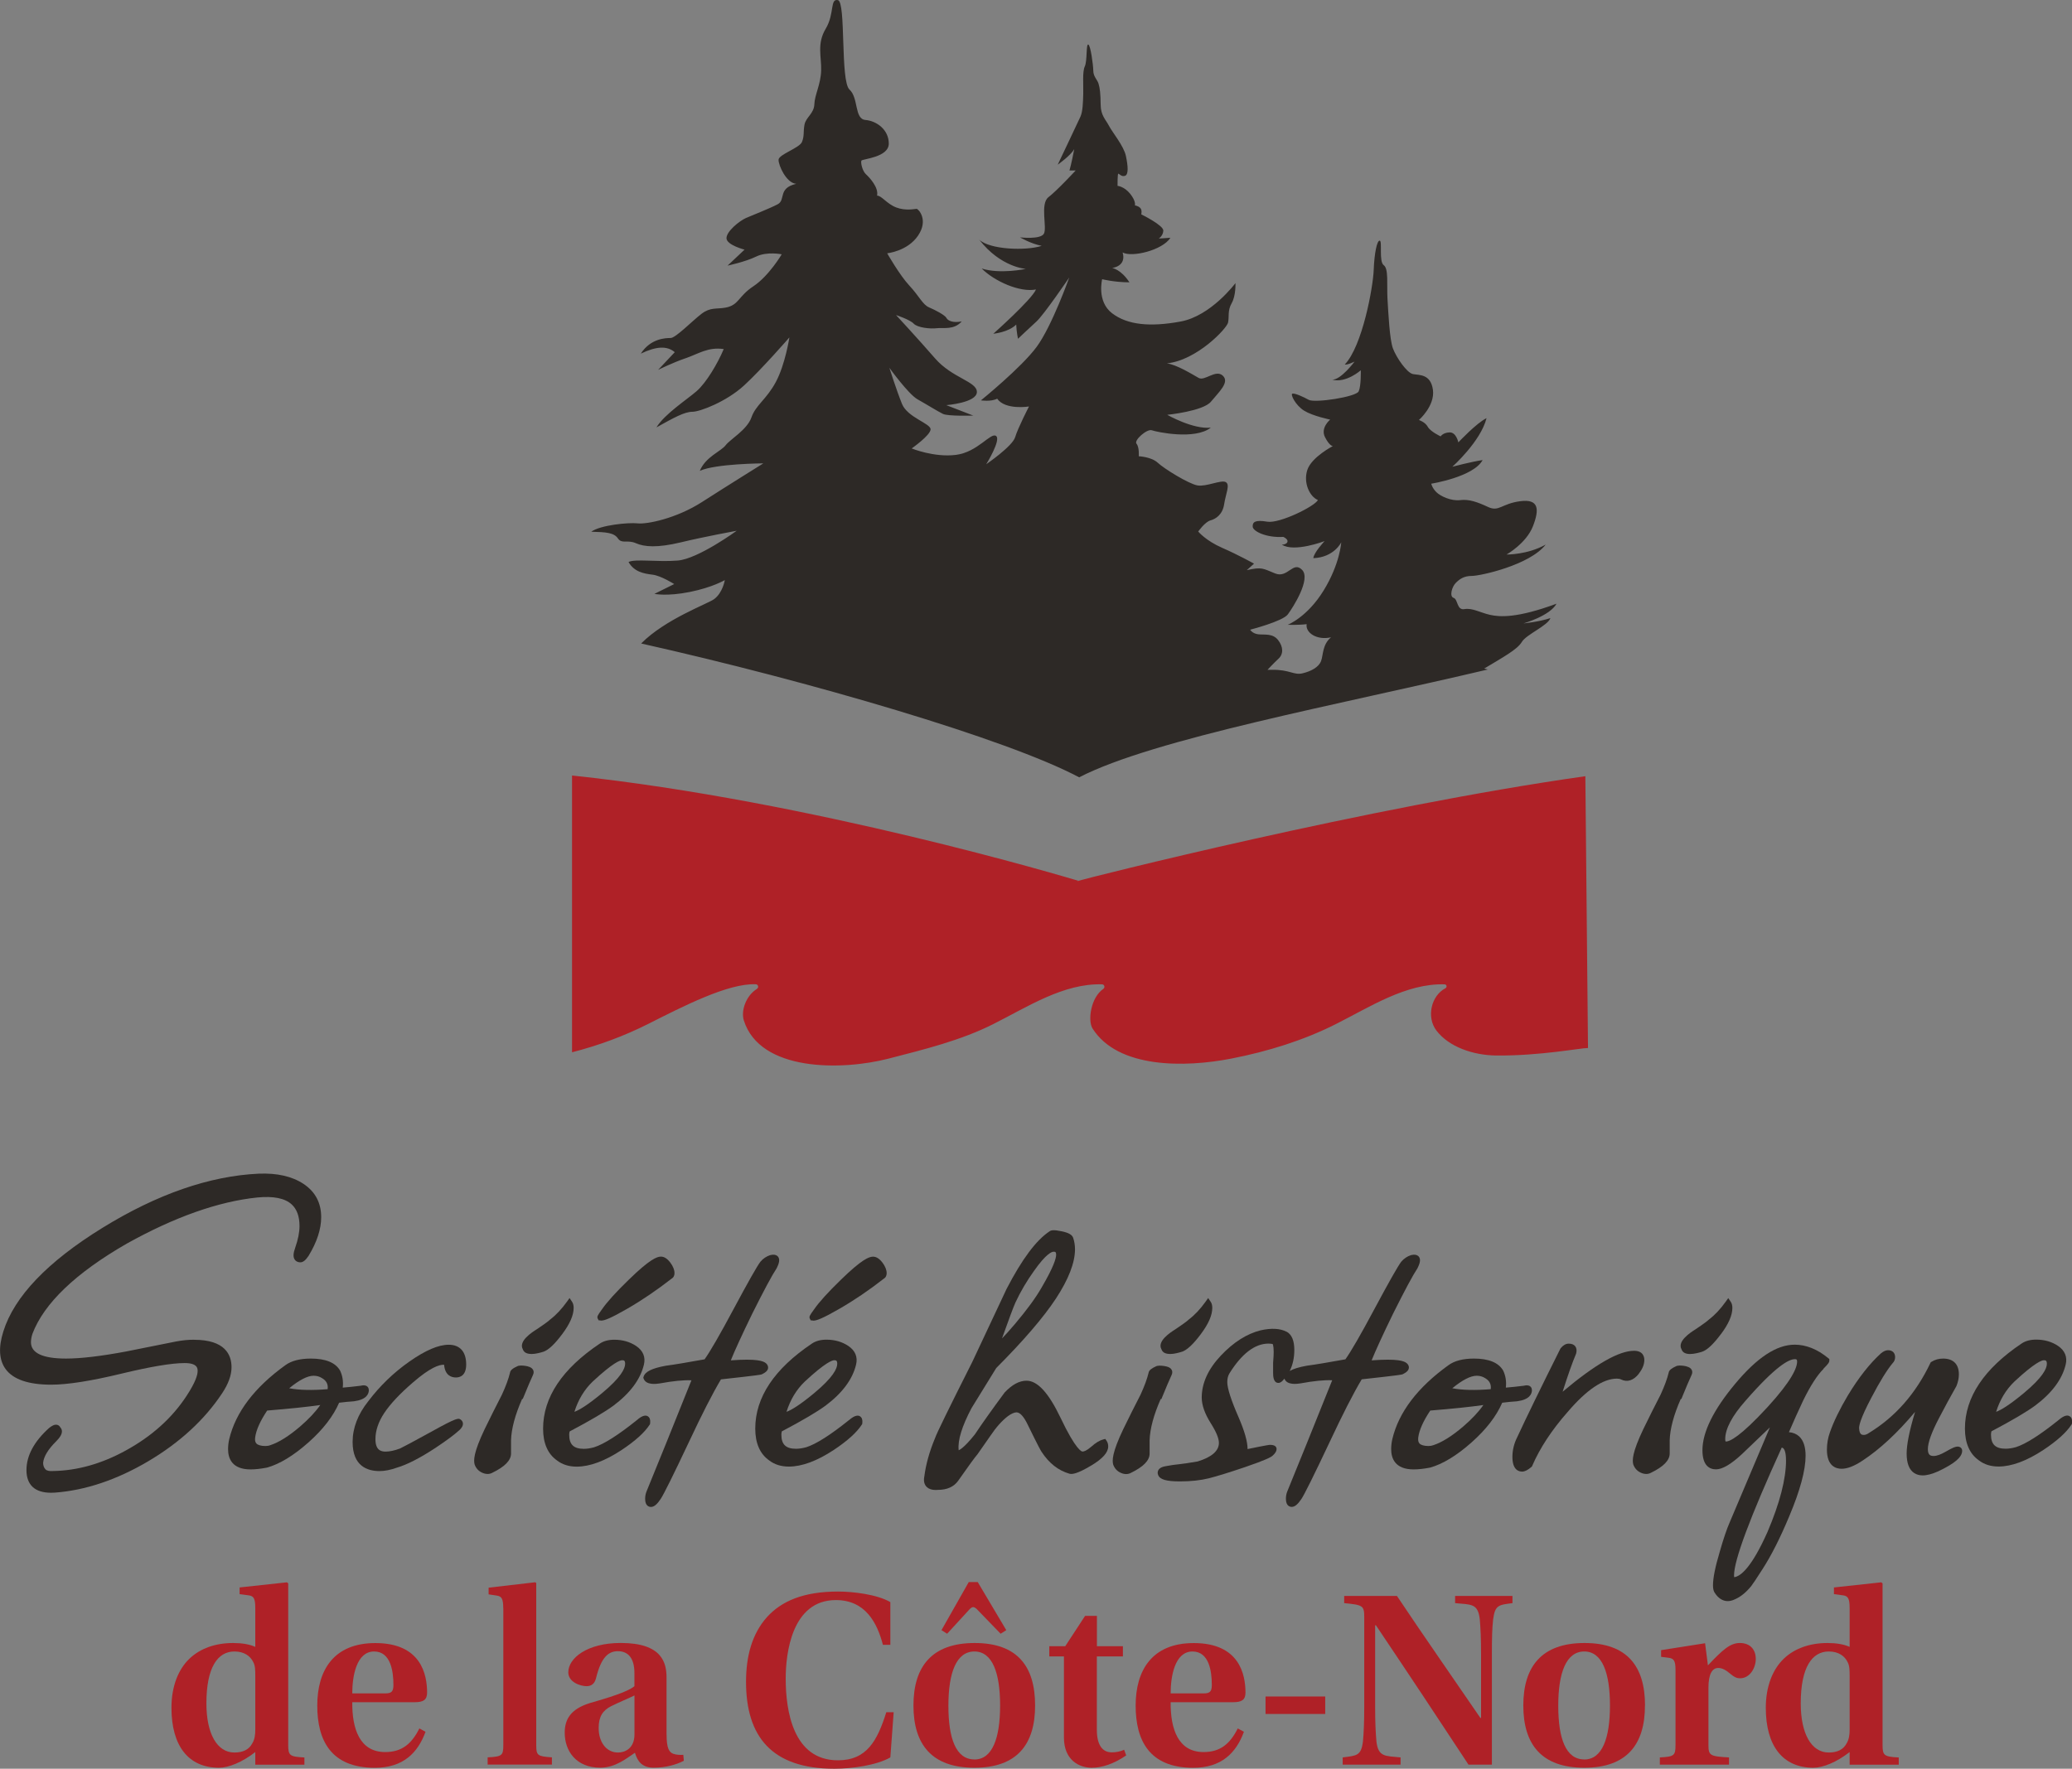 <?xml version="1.0" encoding="UTF-8"?>
<svg xmlns="http://www.w3.org/2000/svg" id="uuid-d326cb8a-78b3-4f5e-b5ae-555f1880f6f5" data-name="Calque 3" viewBox="0 0 359.39 306.87">
  <rect x="0" y="0" width="359.39" height="306.87" fill="#808080" stroke="none"/>
  <defs>
    <style>
      .uuid-96d3fdfd-4b9b-40c3-9a03-b91108c07680 {
        fill: #fff;
      }

      .uuid-96d3fdfd-4b9b-40c3-9a03-b91108c07680, .uuid-a23d97de-96cb-4bb4-86df-56f06aff514b, .uuid-a6673b8f-ccb4-479a-9112-cad9d2807762 {
        stroke-width: 0px;
      }

      .uuid-a23d97de-96cb-4bb4-86df-56f06aff514b {
        fill: #af2127;
      }

      .uuid-a6673b8f-ccb4-479a-9112-cad9d2807762 {
        fill: #2d2926;
      }
    </style>
  </defs>
  <path class="uuid-a23d97de-96cb-4bb4-86df-56f06aff514b" d="M187.06,152.83h-.11s.02,0,.06-.02c-1.8-.54-46.28-13.88-87.79-18.26v48.02c4.6-1.18,9.04-2.82,13.19-4.91,5.93-2.99,13.89-7.11,18.69-6.89.43.02.55.58.18.81-1.87,1.16-2.8,3.76-2.26,5.47,2.82,8.89,16.95,8.72,25.1,6.62,6.27-1.62,12.55-3.16,18.18-6,5.98-3.01,12.18-7.08,18.85-6.89.42.01.56.56.22.79-2.2,1.51-2.72,5.53-1.87,6.87,4.41,6.97,16.04,6.79,24.04,5.23,6.36-1.24,12.55-3.16,18.18-6,5.97-3.01,12.17-7.07,18.84-6.89.37,0,.48.51.15.68-2.48,1.3-3.33,5.01-1.57,7.33,2.18,2.87,6.41,4.29,10.35,4.34,7.63.08,14.69-1.32,15.95-1.3l-.46-47.16c-37.69,5.33-86.36,17.67-87.98,18.16.04.01.06.02.06.02Z"></path>
  <path class="uuid-a6673b8f-ccb4-479a-9112-cad9d2807762" d="M258.03,116.15c-.24-.08-.46-.13-.62-.14,3.28-1.98,5.78-3.32,6.55-4.63.77-1.3,4.53-2.84,4.96-4.14-2.07.67-4.67.92-4.67.92,0,0,4.58-1.3,5.73-3.42-6.89,2.55-9.88,2.31-11.56,1.93-1.69-.39-3.06-1.23-4.41-.99-1.35.24-1.11-1.71-1.88-1.95-.77-.24-.29-1.93.36-2.58.65-.65,1.37-1.23,2.82-1.23s10.05-1.88,12.79-5.44c-3.13,1.78-6.79,1.73-6.79,1.73,0,0,3.42-1.93,4.58-4.91,1.16-2.99,1.01-4.77-2.22-4.34-3.23.43-3.66,1.88-5.54,1.01s-3.32-1.4-4.87-1.2c-1.54.19-3.42-.67-4.14-1.4-.72-.72-.87-1.45-.87-1.45,0,0,7.32-1.16,8.91-4.1-1.98.29-5.25,1.16-5.25,1.16,0,0,4.91-4.38,5.93-8.43-1.71.81-4.89,4.2-4.89,4.2,0,0-.36-1.77-1.52-1.73-1.16.04-1.55.69-1.55.69,0,0-1.77-.82-2.23-1.66-.46-.84-1.54-1.18-1.54-1.18,0,0,2.82-2.46,2.43-5.25-.39-2.79-2.41-2.51-3.47-2.72-1.06-.22-2.89-2.89-3.47-4.46-.58-1.57-.79-6.12-.94-8.58-.14-2.46.22-5.24-.65-5.85-.87-.61-.22-4.19-.69-4.26-.47-.07-.94,2.13-1.05,5.09-.11,2.96-1.95,13.19-5.02,16.4.47.11,1.7-.51,1.7-.51,0,0-2.35,3.18-3.87,3.14,2.38.65,4.95-1.63,4.95-1.63,0,0,.07,2.67-.36,3.65-.43.98-7.62,2.06-8.67,1.48-1.05-.58-2.38-1.16-2.82-1.08-.43.07.51,2.02,2.02,2.96,1.52.94,4.52,1.55,4.52,1.55,0,0-1.73,1.41-.9,3.04.83,1.63,1.37,1.55,1.37,1.55,0,0-3.72,1.92-4.44,4.16-.72,2.24.43,4.63,1.84,5.2-.51,1.08-6.65,4.12-8.78,3.76s-2.57.07-2.53.87c.04.79,2.35,1.95,5.31,1.77,1.3.61.65,1.37-.25,1.34,2.1,1.41,7.41-.61,7.41-.61,0,0-1.88,1.99-1.95,2.96,3.61-.14,4.84-2.75,4.84-2.75,0,0-.22,3.76-3.07,8.38-2.85,4.63-6.22,5.93-6.22,5.93,0,0,1.81.07,3.29-.11-.25,1.45,1.73,2.85,4.23,2.28-1.52,1.26-1.34,3.07-1.73,4.12-.4,1.05-1.7,1.77-3.22,2.13-1.52.36-2.22-.66-5.28-.61h-.79s1.04-1.12,1.9-1.92c.87-.79.87-2.05-.07-3.25-.94-1.2-2.38-.87-3.42-.99-1.04-.12-1.42-.8-1.42-.8,0,0,5.64-1.45,6.53-2.65.89-1.2,4.05-6.12,2.48-7.73-1.57-1.61-2.48,1.49-4.65.63-2.17-.87-2.29-1.18-4.94-.58l1.25-1.13s-2.72-1.52-5.54-2.75-4.14-2.82-4.14-2.82c0,0,1.16-1.66,2.12-1.93.96-.26,2.12-1.04,2.38-2.82.27-1.78,1.08-3.4.27-3.83-.82-.43-3.37.84-4.89.58-1.52-.26-5.78-2.89-6.89-3.93-1.11-1.04-3.3-1.13-3.3-1.13,0,0,.12-1.57-.39-2.17-.51-.6,1.83-2.63,2.65-2.34.82.29,7.47,1.73,10.24-.46-3.08.34-7.56-2.22-7.56-2.22,0,0,6.24-.63,7.59-2.29,1.35-1.66,3.28-3.35,2.05-4.5-1.23-1.16-3.13.99-4.19.39-1.06-.6-3.81-2.31-5.52-2.53,5.18-.51,10.41-6.05,10.62-7.08.22-1.04-.12-2.05.63-3.37.75-1.32.65-3.47.65-3.47,0,0-4.23,5.69-9.5,6.66-5.28.98-9.25.61-11.92-1.45-2.67-2.06-1.7-5.89-1.7-5.89,0,0,2.13.54,4.73.54-1.48-2.28-3-2.49-3-2.49,0,0,2.53-.25,1.82-2.69,1.59.9,6.92-.38,8.29-2.55-1.07.09-2.02.13-2.02.13,0,0,.72-.42.79-1.35.07-.94-3.83-2.84-3.83-2.84,0,0,.2-.74-.18-1.12-.38-.38-.92-.43-.92-.43,0,0,.23-.7-.81-2.01-1.05-1.3-2.2-1.39-2.2-1.39,0,0-.02-2.1.13-2.11.14-.02.58.61,1.19.36.61-.25.49-1.7.13-3.43-.36-1.73-2.35-4.1-2.93-5.22-.58-1.12-1.43-1.79-1.45-3.67-.02-1.88-.13-2.94-.38-3.69-.25-.74-.89-1.19-.9-2.24-.02-1.05-.47-4.39-.87-4.52-.4-.13-.16,2.85-.6,3.79s-.23,3.13-.27,4.72c-.04,1.59-.09,3.13-.49,4.01-.4.89-3.94,8.33-3.94,8.33,0,0,2.29-1.61,2.87-2.72-.49,2.6-.83,3.72-.83,3.72h1.08s-3.23,3.49-4.73,4.64c-1.49,1.16-.19,5.3-.79,6.34-.6,1.04-4.14.63-4.14.63,0,0,1.88,1.11,3.76,1.47-2.7.89-9.01.67-10.84-1.08,3.73,4.82,8.09,5.08,8.09,5.08,0,0-4.48.96-7.66-.07,2.22,2.22,6.62,4.19,9.42,3.64-.7,1.73-7.4,7.68-7.4,7.68,0,0,2.63-.24,3.97-1.59.07,1.37.31,2.46.31,2.46,0,0,1.88-1.78,3.2-2.99,1.32-1.2,5.69-7.64,5.69-7.64,0,0-2.99,8.41-5.64,12.02-2.65,3.61-9.68,9.3-9.68,9.3,0,0,1.73.27,2.82-.29,1.42,2.02,5.52,1.35,5.52,1.35,0,0-1.93,3.73-2.4,5.32-.47,1.59-5.02,4.7-5.02,4.7,0,0,2.64-4.26,1.7-4.91s-3.18,2.82-6.97,3.29c-3.79.47-7.66-1.12-7.66-1.12,0,0,3.23-2.26,3.28-3.3.05-1.04-4-2.05-4.96-4.43-.96-2.38-2.19-6.26-2.19-6.26,0,0,3.3,4.58,4.89,5.47,1.59.89,3.52,2.1,4.41,2.53.89.43,5.25.29,5.25.29l-4.67-1.81s5.25-.41,5.3-2.26c.05-1.85-4.26-2.41-7.25-5.85-2.99-3.44-6.77-7.52-6.77-7.52,0,0,2.41.79,3.06,1.49.65.7,2.89.94,4.02.79,1.13-.14,2.96.36,4.31-1.18-1.54.31-2.43-.14-2.65-.6-.22-.46-1.9-1.37-3.01-1.83-1.11-.46-1.73-1.98-3.42-3.78-1.69-1.81-3.85-5.61-3.85-5.61,0,0,3.52-.34,5.37-3.08,1.85-2.75.02-4.63-.26-4.63s-1.9.39-3.54-.24c-1.64-.63-2.55-2.07-3.32-2.05.29-1.42-1.28-3.11-1.93-3.71-.65-.6-.94-2.05-.79-2.36.14-.31,4.75-.55,4.75-2.96s-2.1-3.93-4.05-4.1c-1.95-.17-1.16-3.81-2.77-5.28-1.61-1.47-.58-15.2-2-15.51-1.42-.31-.55,2.34-2.12,4.96-1.57,2.63-.72,4.84-.79,7.25-.07,2.41-1.13,4.24-1.18,5.85-.05,1.61-1.47,2.26-1.71,3.54-.24,1.28,0,1.9-.43,2.99-.43,1.08-4.05,2.17-4.07,3.11-.02.94,1.32,4.02,3.06,4.17-3.23.75-1.78,2.79-3.2,3.54-1.42.75-4.34,1.88-5.49,2.38-1.16.51-3.42,2.34-3.4,3.52.02,1.18,3.13,1.98,3.13,1.98l-2.94,2.77s3.08-.65,4.96-1.57c1.88-.92,4.43-.39,4.43-.39,0,0-2.22,3.76-4.91,5.54s-2.49,3.28-4.85,3.71c-1.59.29-2.6-.11-4.16,1.08s-4.48,4.19-5.35,4.19-3.47.07-5.17,2.71c2.64-1.26,4.52-1.41,5.89-.25l-2.89,3.07s2.53-1.26,4.77-2.02c2.24-.76,3.87-1.99,6.61-1.59-1.01,2.42-3,5.82-4.7,7.3-1.7,1.48-5.56,3.97-6.97,6.29,3.04-1.7,4.88-2.71,6.22-2.71s5.93-1.77,8.96-4.55c3.04-2.78,7.88-8.35,7.88-8.35,0,0-.72,4.7-2.35,7.73-1.63,3.04-3.47,3.97-4.23,6.14-.76,2.17-3.69,3.79-4.48,4.84-.79,1.05-3.47,1.99-4.48,4.44,2.75-1.26,11.02-1.3,11.02-1.3,0,0-6.22,3.87-10.66,6.72-4.44,2.85-9.54,3.87-11.13,3.69-1.59-.18-6.47.29-8.06,1.45,2.53.07,3.94.14,4.63,1.16.69,1.01,1.63.18,3.11.83,1.48.65,3.72.83,7.77-.14,4.05-.98,9.72-2.02,9.72-2.02,0,0-6.68,4.88-10.23,5.17-3.54.29-7.37-.33-8.53.25.98,1.73,2.67,2.02,4.16,2.2s3.76,1.63,3.76,1.63l-3.43,1.7s2.17.47,6.14-.33c3.97-.8,6.07-2.06,6.07-2.06,0,0-.34,2.17-1.85,3.3-1.07.8-8.49,3.47-12.66,7.7,29.22,6.55,63.48,16.57,75.97,23.22,12.95-6.69,45.15-12.62,70.89-18.71Z"></path>
  <path class="uuid-96d3fdfd-4b9b-40c3-9a03-b91108c07680" d="M187.06,152.83s-.02,0-.06-.02c-.04.01-.06.02-.06.02h.11Z"></path>
  <path class="uuid-96d3fdfd-4b9b-40c3-9a03-b91108c07680" d="M187.06,134.89s-.04-.02-.06-.03c-.02,0-.04.02-.06.03h.11Z"></path>
  <g>
    <path class="uuid-a23d97de-96cb-4bb4-86df-56f06aff514b" d="M43.21,276.8l-1.65-.22v-1.16l8.21-.89.22.18v28.02c0,1.87.27,2.05,2.81,2.19v1.25h-8.52v-2.19c-2.28,1.78-4.64,2.72-6.29,2.72-5.31,0-8.25-3.79-8.25-10.4,0-3.75,1.2-6.69,3.12-8.52,1.87-1.79,4.51-2.72,7.58-2.72,1.52,0,2.86.22,3.84.67v-6.74c0-1.7-.31-2.05-1.07-2.19ZM44.28,290.81c0-.94,0-1.83-.36-2.45-.49-1.03-1.56-1.83-3.26-1.83-2.86,0-4.86,2.68-4.86,9.01,0,5.22,1.83,8.52,4.86,8.52,1.52,0,2.54-.54,3.08-1.56.45-.71.54-1.56.54-2.41v-9.28Z"></path>
    <path class="uuid-a23d97de-96cb-4bb4-86df-56f06aff514b" d="M61.1,295.32c-.04,4.64,1.29,8.66,5.71,8.66,2.9,0,4.6-1.43,5.93-4.1l1.07.58c-1.34,3.66-3.88,6.25-8.79,6.25-7.63,0-9.99-4.77-9.99-10.8s2.77-10.84,10.08-10.84c7.99,0,8.97,5.53,8.97,8.61,0,1.25-.67,1.65-2.14,1.65h-10.84ZM66.86,293.8c1.07,0,1.38-.36,1.38-1.47,0-2.32-.45-5.8-3.35-5.8-3.08,0-3.79,4.33-3.79,7.27h5.76Z"></path>
    <path class="uuid-a23d97de-96cb-4bb4-86df-56f06aff514b" d="M87.29,279.03c0-1.7-.31-2.05-1.07-2.19l-1.47-.22v-1.16l8.08-.94.18.13v28.11c0,1.83.22,1.96,2.72,2.14v1.25h-11.15v-1.25c2.5-.13,2.72-.31,2.72-2.14v-23.74Z"></path>
    <path class="uuid-a23d97de-96cb-4bb4-86df-56f06aff514b" d="M115.62,300.98c0,2.36.45,3.03,1.16,3.3.49.18,1.2.22,1.74.18l.09,1.03c-1.29.67-3.08,1.2-5.22,1.2-2.01,0-2.81-1.07-3.26-2.59-1.43.94-3.35,2.59-6.02,2.59-4.19,0-6.16-2.9-6.16-6.07,0-2.32,1.03-4.1,4.33-5.13,2.94-.85,6.56-1.92,7.76-2.94v-2.28c0-2.72-1.2-3.79-2.86-3.79-1.52,0-2.86.85-3.79,4.64-.22.94-.76,1.43-1.65,1.43-1.03,0-3.17-.67-3.17-2.41,0-2.45,3.26-5.09,9.1-5.09,7.18,0,7.94,3.44,7.94,6.02v9.9ZM110.04,294.16c-.98.49-2.63,1.16-4.06,1.87-1.47.76-2.14,1.83-2.14,3.79,0,2.45,1.34,4.24,3.35,4.24,1.12,0,2.86-.62,2.86-3.17v-6.74Z"></path>
    <path class="uuid-a23d97de-96cb-4bb4-86df-56f06aff514b" d="M155.01,297.06l-.58,7.85c-2.41,1.38-6.69,1.96-9.73,1.96-10.84,0-15.3-5.58-15.3-15.08,0-4.51,1.07-8.34,3.61-11.2,2.5-2.77,6.29-4.46,12.36-4.46,2.59,0,6.74.49,9.06,1.83v7.41h-1.29c-.98-3.75-2.99-7.76-8.16-7.76-7.67,0-8.7,9.32-8.7,13.61,0,5.62,1.29,14.19,9.06,14.19,5,0,6.83-3.39,8.39-8.34h1.29Z"></path>
    <path class="uuid-a23d97de-96cb-4bb4-86df-56f06aff514b" d="M179.54,295.9c0,6.74-3.12,10.8-10.53,10.8s-10.57-4.06-10.57-10.8,3.17-10.84,10.62-10.84,10.48,4.1,10.48,10.84ZM173.56,283.45l-4.19-4.33c-.49-.4-.71-.36-1.12,0l-3.97,4.33-.98-.62,4.73-8.34h1.56l4.95,8.34-.98.62ZM169.01,305.27c3.12,0,4.46-3.7,4.46-9.37s-1.34-9.37-4.46-9.37-4.51,3.66-4.51,9.41,1.34,9.32,4.51,9.32Z"></path>
    <path class="uuid-a23d97de-96cb-4bb4-86df-56f06aff514b" d="M190.25,287.38v12.72c0,2.81,1.07,3.93,2.59,3.93.71,0,1.47-.13,2.14-.45l.36.98c-2.14,1.47-4.19,2.14-5.98,2.14-2.1,0-4.82-1.25-4.82-5.26v-14.05h-2.54v-1.78h2.77l3.44-5.26h2.05v5.26h4.51v1.78h-4.51Z"></path>
    <path class="uuid-a23d97de-96cb-4bb4-86df-56f06aff514b" d="M203.05,295.32c-.04,4.64,1.29,8.66,5.71,8.66,2.9,0,4.6-1.43,5.93-4.1l1.07.58c-1.34,3.66-3.88,6.25-8.79,6.25-7.63,0-9.99-4.77-9.99-10.8s2.77-10.84,10.08-10.84c7.99,0,8.97,5.53,8.97,8.61,0,1.25-.67,1.65-2.14,1.65h-10.84ZM208.81,293.8c1.07,0,1.38-.36,1.38-1.47,0-2.32-.45-5.8-3.35-5.8-3.08,0-3.79,4.33-3.79,7.27h5.76Z"></path>
    <path class="uuid-a23d97de-96cb-4bb4-86df-56f06aff514b" d="M229.86,294.34v3.03h-10.35v-3.03h10.35Z"></path>
    <path class="uuid-a23d97de-96cb-4bb4-86df-56f06aff514b" d="M254.71,306.16c-5.13-7.81-10.66-16.15-16.06-24.18h-.13v14.19c0,2.72.09,4.42.22,5.93.31,2.77,1.52,2.54,4.19,2.81v1.25h-10.04v-1.25c2.45-.31,3.21-.27,3.52-2.81.13-1.47.22-3.21.22-6.07v-15.44c0-2.01-.22-2.14-3.48-2.45v-1.25h9.15c4.55,6.83,9.77,14.28,14.46,21.15l.13.04v-11.11c0-2.72-.09-4.55-.22-6.02-.31-2.81-1.52-2.54-4.28-2.81v-1.25h9.95v1.25c-2.37.31-3.03.31-3.35,2.81-.18,1.47-.22,3.35-.22,6.02v19.19h-4.06Z"></path>
    <path class="uuid-a23d97de-96cb-4bb4-86df-56f06aff514b" d="M285.32,295.9c0,6.74-3.12,10.8-10.53,10.8s-10.57-4.06-10.57-10.8,3.17-10.84,10.62-10.84,10.49,4.1,10.49,10.84ZM274.79,305.27c3.12,0,4.46-3.7,4.46-9.37s-1.34-9.37-4.46-9.37-4.51,3.66-4.51,9.41,1.34,9.32,4.51,9.32Z"></path>
    <path class="uuid-a23d97de-96cb-4bb4-86df-56f06aff514b" d="M296.33,302.72c0,1.87.27,2.01,3.57,2.19v1.25h-12v-1.25c2.5-.13,2.72-.31,2.72-2.19v-12.98c0-1.61-.31-1.96-1.07-2.1l-1.43-.18v-1.16l7.63-1.2.49,3.84c2.54-2.68,3.84-3.88,5.53-3.88,1.79,0,2.77,1.12,2.77,2.77,0,1.56-1.03,3.35-2.72,3.35-.67,0-1.12-.31-1.56-.67-.89-.76-1.52-1.12-2.23-1.12-1.03,0-1.7,1.03-1.7,3.44v9.9Z"></path>
    <path class="uuid-a23d97de-96cb-4bb4-86df-56f06aff514b" d="M319.75,276.8l-1.65-.22v-1.16l8.21-.89.22.18v28.02c0,1.87.27,2.05,2.81,2.19v1.25h-8.52v-2.19c-2.28,1.78-4.64,2.72-6.29,2.72-5.31,0-8.25-3.79-8.25-10.4,0-3.75,1.21-6.69,3.12-8.52,1.87-1.79,4.51-2.72,7.58-2.72,1.52,0,2.86.22,3.84.67v-6.74c0-1.7-.31-2.05-1.07-2.19ZM320.82,290.81c0-.94,0-1.83-.36-2.45-.49-1.03-1.56-1.83-3.26-1.83-2.86,0-4.86,2.68-4.86,9.01,0,5.22,1.83,8.52,4.86,8.52,1.52,0,2.54-.54,3.08-1.56.45-.71.54-1.56.54-2.41v-9.28Z"></path>
  </g>
  <g>
    <path class="uuid-a6673b8f-ccb4-479a-9112-cad9d2807762" d="M33.65,232.44c-.99,0-2.02.1-3.08.3l-8.64,1.73c-4.37.82-7.89,1.24-10.47,1.24-4.04,0-6.09-.95-6.09-2.83,0-.45.09-.94.25-1.45,2-5.3,7.51-10.57,16.38-15.67,8.29-4.62,15.91-7.31,22.66-8,2.77-.27,4.76.13,5.93,1.2.9.82,1.36,2.08,1.36,3.75,0,1.09-.25,2.35-.74,3.75-.36.99-.39,1.65-.08,2.09.14.21.43.46.97.46.46,0,.9-.34,1.42-1.12,1.45-2.38,2.19-4.64,2.19-6.71,0-2.49-1.03-4.43-3.07-5.78-1.98-1.31-4.58-1.9-7.76-1.77-8.51.39-17.63,3.55-27.11,9.4-9.52,5.87-15.3,11.92-17.19,17.97-.88,2.79-.74,4.99.4,6.54,1.31,1.79,3.97,2.7,7.89,2.7,2.85,0,6.91-.64,12.09-1.89,5.09-1.23,8.81-1.86,11.07-1.86s2.25.97,2.25,1.39c0,.63-.33,1.89-1.93,4.32-2.5,3.82-6.03,6.99-10.48,9.43-4.19,2.32-8.44,3.52-12.66,3.59-.65.05-1.11-.05-1.34-.31-.26-.28-.39-.67-.39-1.12.11-1.09.87-2.34,2.25-3.71.71-.71,1.03-1.28,1.01-1.78-.01-.24-.1-.46-.27-.64-.14-.29-.37-.4-.51-.44-.5-.15-1.03.2-1.45.54-2.6,2.34-3.92,4.8-3.92,7.31,0,1.26.36,2.24,1.07,2.91.72.67,1.79,1.01,3.19,1.01.2,0,.42,0,.64-.02,5.31-.39,10.77-2.22,16.23-5.45,5.46-3.23,9.77-7.2,12.81-11.79,1.08-1.62,1.63-3.14,1.63-4.52,0-2.17-1.13-4.76-6.49-4.76Z"></path>
    <path class="uuid-a6673b8f-ccb4-479a-9112-cad9d2807762" d="M63.96,241.14c0-.25-.1-.47-.29-.61-.34-.26-.81-.18-1.08-.11-1.2.15-2.25.26-3.14.33.12-1.06-.03-2.04-.46-2.95-.8-1.39-2.51-2.09-5.07-2.09-1.9,0-3.4.39-4.44,1.16-5.33,3.84-8.6,8.14-9.72,12.81-.14.61-.2,1.2-.2,1.75,0,1.6.68,3.51,3.9,3.51.8,0,1.73-.1,2.83-.31,2.18-.6,4.62-2.07,7.23-4.39,2.51-2.23,4.29-4.54,5.3-6.87.85-.11,1.71-.19,2.58-.25,2.13-.29,2.58-1.23,2.58-1.97ZM56.83,241.02c-2.7.22-4.94.17-6.67-.16,1.76-1.44,3.18-2.17,4.23-2.17.54,0,1.02.13,1.46.41.77.45,1.09,1.07.98,1.92ZM55.55,243.77c-.82,1.19-2,2.44-3.51,3.74-1.92,1.64-3.64,2.73-5.14,3.22-.25.1-.54.15-.86.15-.77,0-1.32-.16-1.58-.45-.2-.23-.27-.57-.2-1.05.17-1.27.87-2.84,2.08-4.65,3.92-.32,7.01-.64,9.2-.96Z"></path>
    <path class="uuid-a6673b8f-ccb4-479a-9112-cad9d2807762" d="M71.56,239.91c3.04-2.65,4.63-3.17,5.47-3.13.16,1.91,1.33,2.21,2.05,2.21.67,0,1.78-.29,1.78-2.26,0-2.2-1.08-3.42-3.03-3.42-1.79,0-4.03.96-6.84,2.93-2.72,1.91-5.12,4.23-7.12,6.88-1.8,2.26-2.71,4.64-2.71,7.06,0,4.17,2.54,5.05,4.67,5.05.89,0,1.92-.2,3.03-.6,1.77-.52,4.02-1.68,6.68-3.43,1.97-1.31,3.34-2.33,4.21-3.14.26-.26.6-.66.54-1.14-.03-.27-.19-.5-.43-.65-.34-.22-.56-.37-4.97,2.09-3.24,1.78-5.1,2.77-5.5,2.95-.96.36-1.8.54-2.5.54-.82,0-1.77-.25-1.77-2.16,0-1.49.52-3.02,1.54-4.55,1.06-1.59,2.71-3.34,4.9-5.23Z"></path>
    <path class="uuid-a6673b8f-ccb4-479a-9112-cad9d2807762" d="M91.55,237.06c-.61-.14-1.15-.18-1.6-.1l-.13.04c-.78.35-1.31.69-1.36,1.17-.25,1.04-.72,2.32-1.39,3.78-1.02,1.98-2.02,3.98-2.99,5.97-1.97,4.13-1.95,5.48-1.75,6.18.24.65.67,1.12,1.28,1.4.33.16.66.23.96.23.28,0,.54-.06.79-.19,2.21-1.07,3.28-2.17,3.28-3.36v-2.29c.06-2.02.71-4.43,1.92-7.17h.11l.14-.33c.7-1.71,1.24-2.99,1.62-3.8.2-.4.14-.71.05-.89-.15-.31-.46-.52-.93-.63Z"></path>
    <path class="uuid-a6673b8f-ccb4-479a-9112-cad9d2807762" d="M92.16,234.92c.77,0,1.62-.25,2.08-.39.88-.29,1.96-1.3,3.28-3.07,1.33-1.78,1.98-3.26,1.98-4.55,0-.43-.09-.78-.28-1.06l-.43-.64-.45.63c-.93,1.29-1.89,2.32-2.92,3.1-.2.2-.79.67-2.41,1.75-.77.49-3.11,2-2.33,3.4.21.63.81.82,1.48.82Z"></path>
    <path class="uuid-a6673b8f-ccb4-479a-9112-cad9d2807762" d="M112.74,247.09l.02-.12c.04-.32.06-.79-.22-1.1-.41-.46-1.11-.34-2.09.53-3.2,2.57-5.7,4.16-7.4,4.7-.66.18-1.26.27-1.78.27-1.76,0-2.54-.75-2.54-2.44,0-.23.03-.42.08-.58,3.57-1.88,6.12-3.39,7.59-4.47,2.91-2.18,4.69-4.58,5.29-7.13.31-1.3-.15-2.41-1.33-3.21-1.08-.73-2.36-1.1-3.81-1.1-1,0-1.84.22-2.51.67-6.53,4.38-9.84,9.34-9.84,14.76,0,2.54.82,4.4,2.42,5.52.92.71,2.07,1.07,3.4,1.07,2.27,0,4.89-.97,7.79-2.88,2.39-1.59,3.98-3.03,4.86-4.38l.07-.1ZM99.63,244.95c.65-2.08,1.71-3.85,3.17-5.25,3.59-3.34,4.77-3.7,5.11-3.7.31,0,.52.04.52.62,0,.81-.7,2.35-4.03,5.11-2.45,2.03-3.9,2.9-4.77,3.22Z"></path>
    <path class="uuid-a6673b8f-ccb4-479a-9112-cad9d2807762" d="M103.83,229.08h.22c.07.02.15.04.25.04.54,0,1.62-.4,4.45-2.03,2.56-1.47,5.19-3.26,7.81-5.3.21-.12.43-.39.43-.93s-.25-1.18-.73-1.81c-.53-.69-1.06-1.03-1.62-1.03-.68,0-1.93.45-5.56,3.99-2.26,2.19-3.83,3.93-4.67,5.16-.75,1.03-.9,1.26-.73,1.61l.16.3Z"></path>
    <path class="uuid-a6673b8f-ccb4-479a-9112-cad9d2807762" d="M133.23,237.29c0-.28-.12-.54-.34-.74-.47-.43-1.6-.86-6.13-.53.65-1.62,1.89-4.34,3.72-8.1,2.03-4.06,3.44-6.69,4.23-7.88.3-.6.44-1.04.44-1.39,0-.4-.18-.63-.33-.75-.27-.22-.66-.27-1.23-.14-.67.22-1.23.6-1.7,1.15-.6.8-2.12,3.49-4.66,8.23-2.37,4.44-4.06,7.36-5.02,8.7-3.01.55-5.26.92-6.71,1.11-2.42.44-3.61,1.03-3.87,1.91l-.05.17.06.17c.44,1.17,2.21.91,2.81.82,2.28-.42,4.11-.6,5.48-.54-3.19,7.97-5.81,14.47-7.8,19.31-.15.38-.23.8-.23,1.26,0,1.26.71,1.4,1.01,1.4.53,0,1.05-.43,1.69-1.39.53-.8,2.15-4.06,4.94-9.97,2.22-4.74,4.07-8.36,5.51-10.77,6.85-.75,6.98-.82,7.12-.89.5-.25,1.06-.6,1.06-1.15Z"></path>
    <path class="uuid-a6673b8f-ccb4-479a-9112-cad9d2807762" d="M147.25,246.39c-3.2,2.57-5.7,4.16-7.4,4.7-.66.18-1.26.27-1.78.27-1.76,0-2.54-.75-2.54-2.44,0-.23.03-.42.08-.58,3.57-1.88,6.12-3.39,7.59-4.47,2.91-2.18,4.69-4.58,5.29-7.13.31-1.3-.15-2.41-1.33-3.21-1.08-.73-2.36-1.1-3.81-1.1-1,0-1.84.22-2.51.67-6.53,4.38-9.84,9.34-9.84,14.76,0,2.54.82,4.4,2.42,5.52.92.71,2.07,1.07,3.4,1.07,2.27,0,4.89-.97,7.79-2.88,2.39-1.59,3.98-3.03,4.86-4.38l.07-.1.02-.12c.04-.32.06-.79-.22-1.1-.41-.46-1.11-.33-2.09.53ZM136.42,244.95c.65-2.08,1.71-3.85,3.17-5.25,3.59-3.34,4.77-3.7,5.11-3.7.31,0,.52.04.52.62,0,.81-.7,2.35-4.03,5.11-2.45,2.03-3.9,2.9-4.77,3.22Z"></path>
    <path class="uuid-a6673b8f-ccb4-479a-9112-cad9d2807762" d="M151.43,218.03c-.68,0-1.93.45-5.56,3.99-2.26,2.19-3.83,3.93-4.67,5.16-.75,1.03-.9,1.26-.73,1.61l.16.3h.22c.07.02.15.04.25.04.54,0,1.62-.4,4.45-2.03,2.56-1.47,5.19-3.25,7.81-5.3.21-.12.43-.39.43-.93s-.25-1.18-.73-1.81c-.53-.69-1.06-1.03-1.63-1.03Z"></path>
    <path class="uuid-a6673b8f-ccb4-479a-9112-cad9d2807762" d="M191.72,249.65l-.36.09c-.6.15-1.29.56-2.09,1.27-.79.69-1.26.83-1.52.83-.1,0-1.09-.16-3.79-5.84-2.07-4.34-4-6.45-5.91-6.45-1.24,0-2.5.67-3.79,2.04-2.17,2.93-3.92,5.4-5.18,7.29-2.04,2.55-2.73,2.68-2.78,2.73,0,0-.02-.03-.02-.05-.18-1.68.58-4.13,2.23-7.25,1.4-2.29,2.83-4.61,4.29-6.96,4.72-4.73,8.2-8.78,10.35-12.05,2.19-3.34,3.31-6.22,3.31-8.56,0-.7-.11-1.37-.33-2.02-.21-.52-.82-.85-1.97-1.09-1.34-.28-1.8-.21-2.08-.02-2.34,1.54-4.79,4.81-7.49,10.02l-5.95,12.67c-4.08,8.1-6.2,12.43-6.45,13.2-.98,2.34-1.6,4.59-1.86,6.63-.17.83-.01,1.47.45,1.89.36.33.88.49,1.52.49.12,0,.25,0,.38-.02,1.58,0,2.77-.53,3.51-1.57,1.77-2.53,2.89-4.07,3.36-4.61l2.22-3.18c.99-1.48,2.01-2.63,3.04-3.42.6-.44,1.12-.67,1.51-.67.6,0,1.26.73,1.92,2.1,1.89,3.87,2.31,4.6,2.44,4.77,1.28,1.96,2.9,3.23,4.83,3.78.46.11,1.31.05,3.81-1.45,1.95-1.17,2.9-2.25,2.9-3.29,0-.36-.09-.69-.28-.97l-.21-.31ZM173.81,232.18c1.16-3.24,1.93-5.32,2.32-6.2.88-1.88,1.96-3.73,3.22-5.48,2.11-3,3.08-3.33,3.41-3.33.27,0,.43.04.43.52,0,.63-.44,2.14-2.52,5.69-1,1.76-2.57,3.9-4.65,6.36-1.01,1.19-1.71,1.95-2.19,2.44Z"></path>
    <path class="uuid-a6673b8f-ccb4-479a-9112-cad9d2807762" d="M202.93,234.92c.76,0,1.61-.25,2.06-.39h.02c.88-.3,1.96-1.3,3.28-3.07,1.33-1.78,1.98-3.26,1.98-4.55,0-.43-.09-.79-.28-1.06l-.43-.64-.45.63c-.92,1.29-1.89,2.32-2.92,3.1-.2.2-.79.67-2.41,1.75-.77.49-3.11,2-2.33,3.4.21.63.81.82,1.48.82Z"></path>
    <path class="uuid-a6673b8f-ccb4-479a-9112-cad9d2807762" d="M201.45,242.73l.13-.33c.69-1.7,1.24-2.99,1.62-3.8.2-.4.14-.71.05-.89-.14-.31-.46-.52-.93-.63-.61-.14-1.15-.18-1.6-.1l-.13.04c-.78.35-1.31.69-1.37,1.17-.25,1.04-.72,2.32-1.39,3.78-1.03,1.99-2.03,4-2.99,5.97-1.97,4.12-1.95,5.48-1.75,6.18.24.65.67,1.12,1.28,1.4.36.17.68.23.96.23.33,0,.6-.09.79-.19,2.21-1.07,3.28-2.17,3.28-3.36v-2.29c.06-2.02.71-4.43,1.92-7.17h.11Z"></path>
    <path class="uuid-a6673b8f-ccb4-479a-9112-cad9d2807762" d="M244.38,237.29c0-.28-.12-.54-.34-.74-.46-.43-1.59-.86-6.13-.53.65-1.62,1.89-4.34,3.72-8.1,2.03-4.06,3.44-6.69,4.23-7.88.3-.6.44-1.04.44-1.39,0-.4-.18-.63-.33-.75-.27-.22-.66-.27-1.23-.14-.67.22-1.23.6-1.7,1.15-.6.8-2.12,3.49-4.66,8.23-2.37,4.44-4.06,7.36-5.02,8.7-3.01.55-5.26.92-6.71,1.11-1.36.25-2.31.54-2.95.91.51-1.01.8-2.22.8-3.65,0-1.61-.45-2.68-1.33-3.16h-.02c-1.13-.58-2.64-.66-4.5-.24-2.4.6-4.71,2.07-6.89,4.38-2.2,2.33-3.32,4.78-3.32,7.28,0,1.31.53,2.82,1.57,4.46.93,1.47,1.41,2.62,1.41,3.41,0,1.39-1.26,2.48-3.69,3.22-1.45.25-2.54.41-3.22.48-.72.07-1.42.17-2.04.29-.83.11-1.33.34-1.55.73-.15.26-.16.57-.04.85.29.78,1.42,1.11,3.77,1.11,1.89,0,3.58-.18,5.03-.54,1.42-.36,3.52-1.01,6.24-1.93,3.71-1.27,4.51-1.73,4.8-1.98.49-.44.7-.8.7-1.16,0-.27-.14-.73-1.11-.73-.13,0-.4,0-3.92.73,0-1.28-.51-3.09-1.55-5.5-1.31-2.99-1.97-5.05-1.97-6.13,0-.6.13-1.12.4-1.54,2.13-3.4,4.4-5.13,6.75-5.13.27,0,.53.04.72.07,0,0,.18.24.18,1.41,0,.38-.03.98-.1,1.83v1.73c0,.49,0,1.78.92,1.78.39,0,.71-.33.96-.64.03-.03.05-.07.08-.1h0c.44,1.18,2.21.91,2.81.82,2.27-.42,4.11-.6,5.48-.54-3.2,8-5.83,14.5-7.8,19.31-.15.38-.23.81-.23,1.26,0,1.26.71,1.4,1.01,1.4.53,0,1.05-.43,1.69-1.39.53-.8,2.15-4.06,4.94-9.97,2.22-4.74,4.07-8.36,5.51-10.77,6.85-.75,6.98-.82,7.12-.89.5-.25,1.06-.6,1.06-1.15Z"></path>
    <path class="uuid-a6673b8f-ccb4-479a-9112-cad9d2807762" d="M265.7,241.14c0-.25-.1-.47-.29-.61-.34-.26-.81-.18-1.08-.11-1.2.15-2.25.26-3.14.33.12-1.06-.03-2.04-.46-2.95-.8-1.39-2.51-2.09-5.07-2.09-1.9,0-3.4.39-4.44,1.16-5.33,3.84-8.61,8.14-9.72,12.81-.14.61-.2,1.2-.2,1.75,0,1.6.68,3.51,3.9,3.51.8,0,1.74-.1,2.83-.31,2.18-.6,4.62-2.07,7.23-4.39,2.51-2.23,4.29-4.54,5.3-6.87.85-.11,1.71-.19,2.58-.25,2.13-.29,2.58-1.23,2.58-1.97ZM258.57,241.02c-2.7.22-4.93.17-6.67-.16,1.76-1.44,3.18-2.17,4.23-2.17.54,0,1.02.13,1.46.41.77.45,1.09,1.07.98,1.92ZM257.29,243.77c-.82,1.19-2,2.44-3.51,3.74-1.92,1.64-3.64,2.72-5.14,3.22-.26.1-.54.15-.86.15-.77,0-1.32-.16-1.58-.45-.2-.23-.26-.57-.2-1.05.17-1.27.87-2.84,2.08-4.65,3.92-.32,7.01-.64,9.21-.96Z"></path>
    <path class="uuid-a6673b8f-ccb4-479a-9112-cad9d2807762" d="M284.28,238.29c.62-.8.93-1.58.93-2.34,0-.48-.17-1.59-1.78-1.59-2.64,0-6.7,2.32-12.39,7.1.91-2.87,1.69-5.08,2.34-6.61.14-.53.09-.95-.15-1.27-.24-.31-.62-.46-1.14-.46-.48,0-.95.26-1.37.77l-.07.1c-3.37,6.74-5.89,11.92-7.49,15.37-.55,1.09-.83,2.24-.83,3.41,0,2.22,1.06,2.55,1.69,2.55.46,0,.97-.26,1.6-.8l.09-.08.05-.11c1.32-3.07,3.39-6.23,6.16-9.37,3.27-3.83,6.14-5.77,8.53-5.77.3,0,.54.05.72.14,1.06.53,2.17.2,3.11-1.02Z"></path>
    <path class="uuid-a6673b8f-ccb4-479a-9112-cad9d2807762" d="M292.53,237.06c-.61-.14-1.15-.18-1.6-.1l-.13.04c-.78.35-1.31.69-1.37,1.17-.25,1.04-.72,2.32-1.39,3.78-1.03,1.99-2.03,4-2.99,5.97-1.97,4.12-1.95,5.48-1.75,6.18.24.64.67,1.12,1.28,1.4.33.16.66.23.96.23.28,0,.54-.06.79-.19,2.21-1.07,3.28-2.17,3.28-3.36v-2.29c.06-2.02.71-4.43,1.92-7.17h.11l.13-.33c.69-1.7,1.24-2.99,1.62-3.8.2-.4.14-.71.05-.89-.14-.31-.46-.52-.93-.63Z"></path>
    <path class="uuid-a6673b8f-ccb4-479a-9112-cad9d2807762" d="M298.5,231.47c1.33-1.78,1.98-3.26,1.98-4.55,0-.43-.09-.78-.28-1.06l-.43-.64-.45.63c-.92,1.29-1.89,2.32-2.92,3.1-.2.2-.79.67-2.41,1.75-.77.49-3.11,2-2.33,3.4.21.63.81.82,1.48.82.76,0,1.62-.25,2.08-.39.88-.29,1.96-1.3,3.28-3.07Z"></path>
    <path class="uuid-a6673b8f-ccb4-479a-9112-cad9d2807762" d="M316.27,237.48c.93-.93,1.03-1.15,1.03-1.41v-.28s-.2-.16-.2-.16c-1.88-1.55-3.84-2.33-5.81-2.33-3.14,0-6.53,2.23-10.35,6.82-3.75,4.5-5.65,8.36-5.65,11.49,0,2.74,1.28,3.32,2.36,3.32s2.58-.86,4.5-2.65c1.87-1.78,3.48-3.33,4.84-4.63-2.97,6.98-5.28,12.46-6.95,16.42-.52,1.17-1.11,2.91-1.75,5.16-.79,2.64-1.17,4.54-1.17,5.82,0,.57.09.97.27,1.25.62.99,1.41,1.49,2.29,1.49.4,0,.82-.11,1.26-.32.97-.42,1.91-1.18,2.8-2.27.27-.34.91-1.3,1.95-2.93,1.55-2.39,3.11-5.49,4.66-9.21,1.88-4.46,2.83-7.99,2.83-10.49,0-1.55-.38-2.68-1.12-3.36-.46-.42-1.06-.67-1.77-.73.79-1.85,1.62-3.69,2.46-5.47,1.25-2.56,2.44-4.42,3.55-5.52ZM309.79,253.34c0,3.24-1.08,7.44-3.22,12.46-2.76,6.19-4.67,7.7-5.77,7.84-.01-.06-.03-.16-.03-.32,0-2.64,2.78-10.1,8.27-22.16.13.01.21.06.26.11.18.15.48.62.48,2.07ZM311.28,235.81c.35,0,.43.08.43.43,0,1.04-.89,3.26-5.14,7.9-4.77,5.18-6.55,5.97-7.25,5.97h0s-.08-.14-.08-.42c0-1.78,1.18-4.02,3.52-6.66,5.19-5.96,7.5-7.21,8.53-7.21Z"></path>
    <path class="uuid-a6673b8f-ccb4-479a-9112-cad9d2807762" d="M339.52,250.98c-.28,0-.71.11-2.05.89-.84.49-1.54.74-2.08.74-.6,0-1-.2-1-1.2,0-1.12.66-2.95,1.96-5.42.96-1.85,1.96-3.69,3-5.52.28-.7.42-1.38.42-2.02,0-1.77-.97-2.74-2.74-2.74-.74,0-1.42.19-2.01.56l-.13.08-.07.14c-2.5,5.26-6.06,9.32-10.59,12.09-.35.25-.67.38-.94.38-.36,0-.75-.08-.82-1.08-.06-.4.14-1.64,2.15-5.44,1.45-2.77,2.69-4.77,3.65-5.92.29-.29.44-.65.44-1.05,0-.74-.46-1.21-1.21-1.21-.38,0-.78.16-1.22.52-1.95,1.76-3.89,4.22-5.77,7.33-1.42,2.39-2.47,4.56-3.12,6.43-.34.95-.51,1.95-.51,2.97,0,2.89,1.6,3.32,2.55,3.32,1.01,0,2.21-.47,3.65-1.43,2.97-1.95,6.02-4.78,9.09-8.44-.98,3.27-1.46,5.64-1.46,7.23,0,1.68.44,2.82,1.32,3.39.41.26.89.4,1.46.4.75,0,1.65-.24,2.7-.71,2.87-1.36,4.15-2.46,4.15-3.56,0-.36-.25-.73-.82-.73Z"></path>
    <path class="uuid-a6673b8f-ccb4-479a-9112-cad9d2807762" d="M359.15,245.86c-.41-.46-1.11-.34-2.09.52-3.2,2.57-5.7,4.16-7.4,4.7-.66.18-1.25.27-1.78.27-1.76,0-2.54-.75-2.54-2.44,0-.23.03-.42.08-.58,3.57-1.88,6.12-3.39,7.59-4.47,2.91-2.18,4.69-4.58,5.29-7.13.31-1.3-.15-2.41-1.32-3.21-1.08-.73-2.36-1.1-3.81-1.1-1,0-1.84.22-2.51.67-6.53,4.38-9.84,9.34-9.84,14.76,0,2.54.82,4.4,2.42,5.52.92.71,2.07,1.07,3.4,1.07,2.27,0,4.89-.97,7.79-2.88,2.39-1.59,3.98-3.03,4.86-4.38l.07-.1.02-.12c.04-.32.06-.79-.21-1.1ZM346.23,244.95c.65-2.08,1.71-3.85,3.17-5.25,3.59-3.34,4.77-3.7,5.11-3.7.31,0,.52.04.52.62,0,.81-.7,2.35-4.03,5.11-2.45,2.03-3.9,2.9-4.77,3.22Z"></path>
  </g>
</svg>
